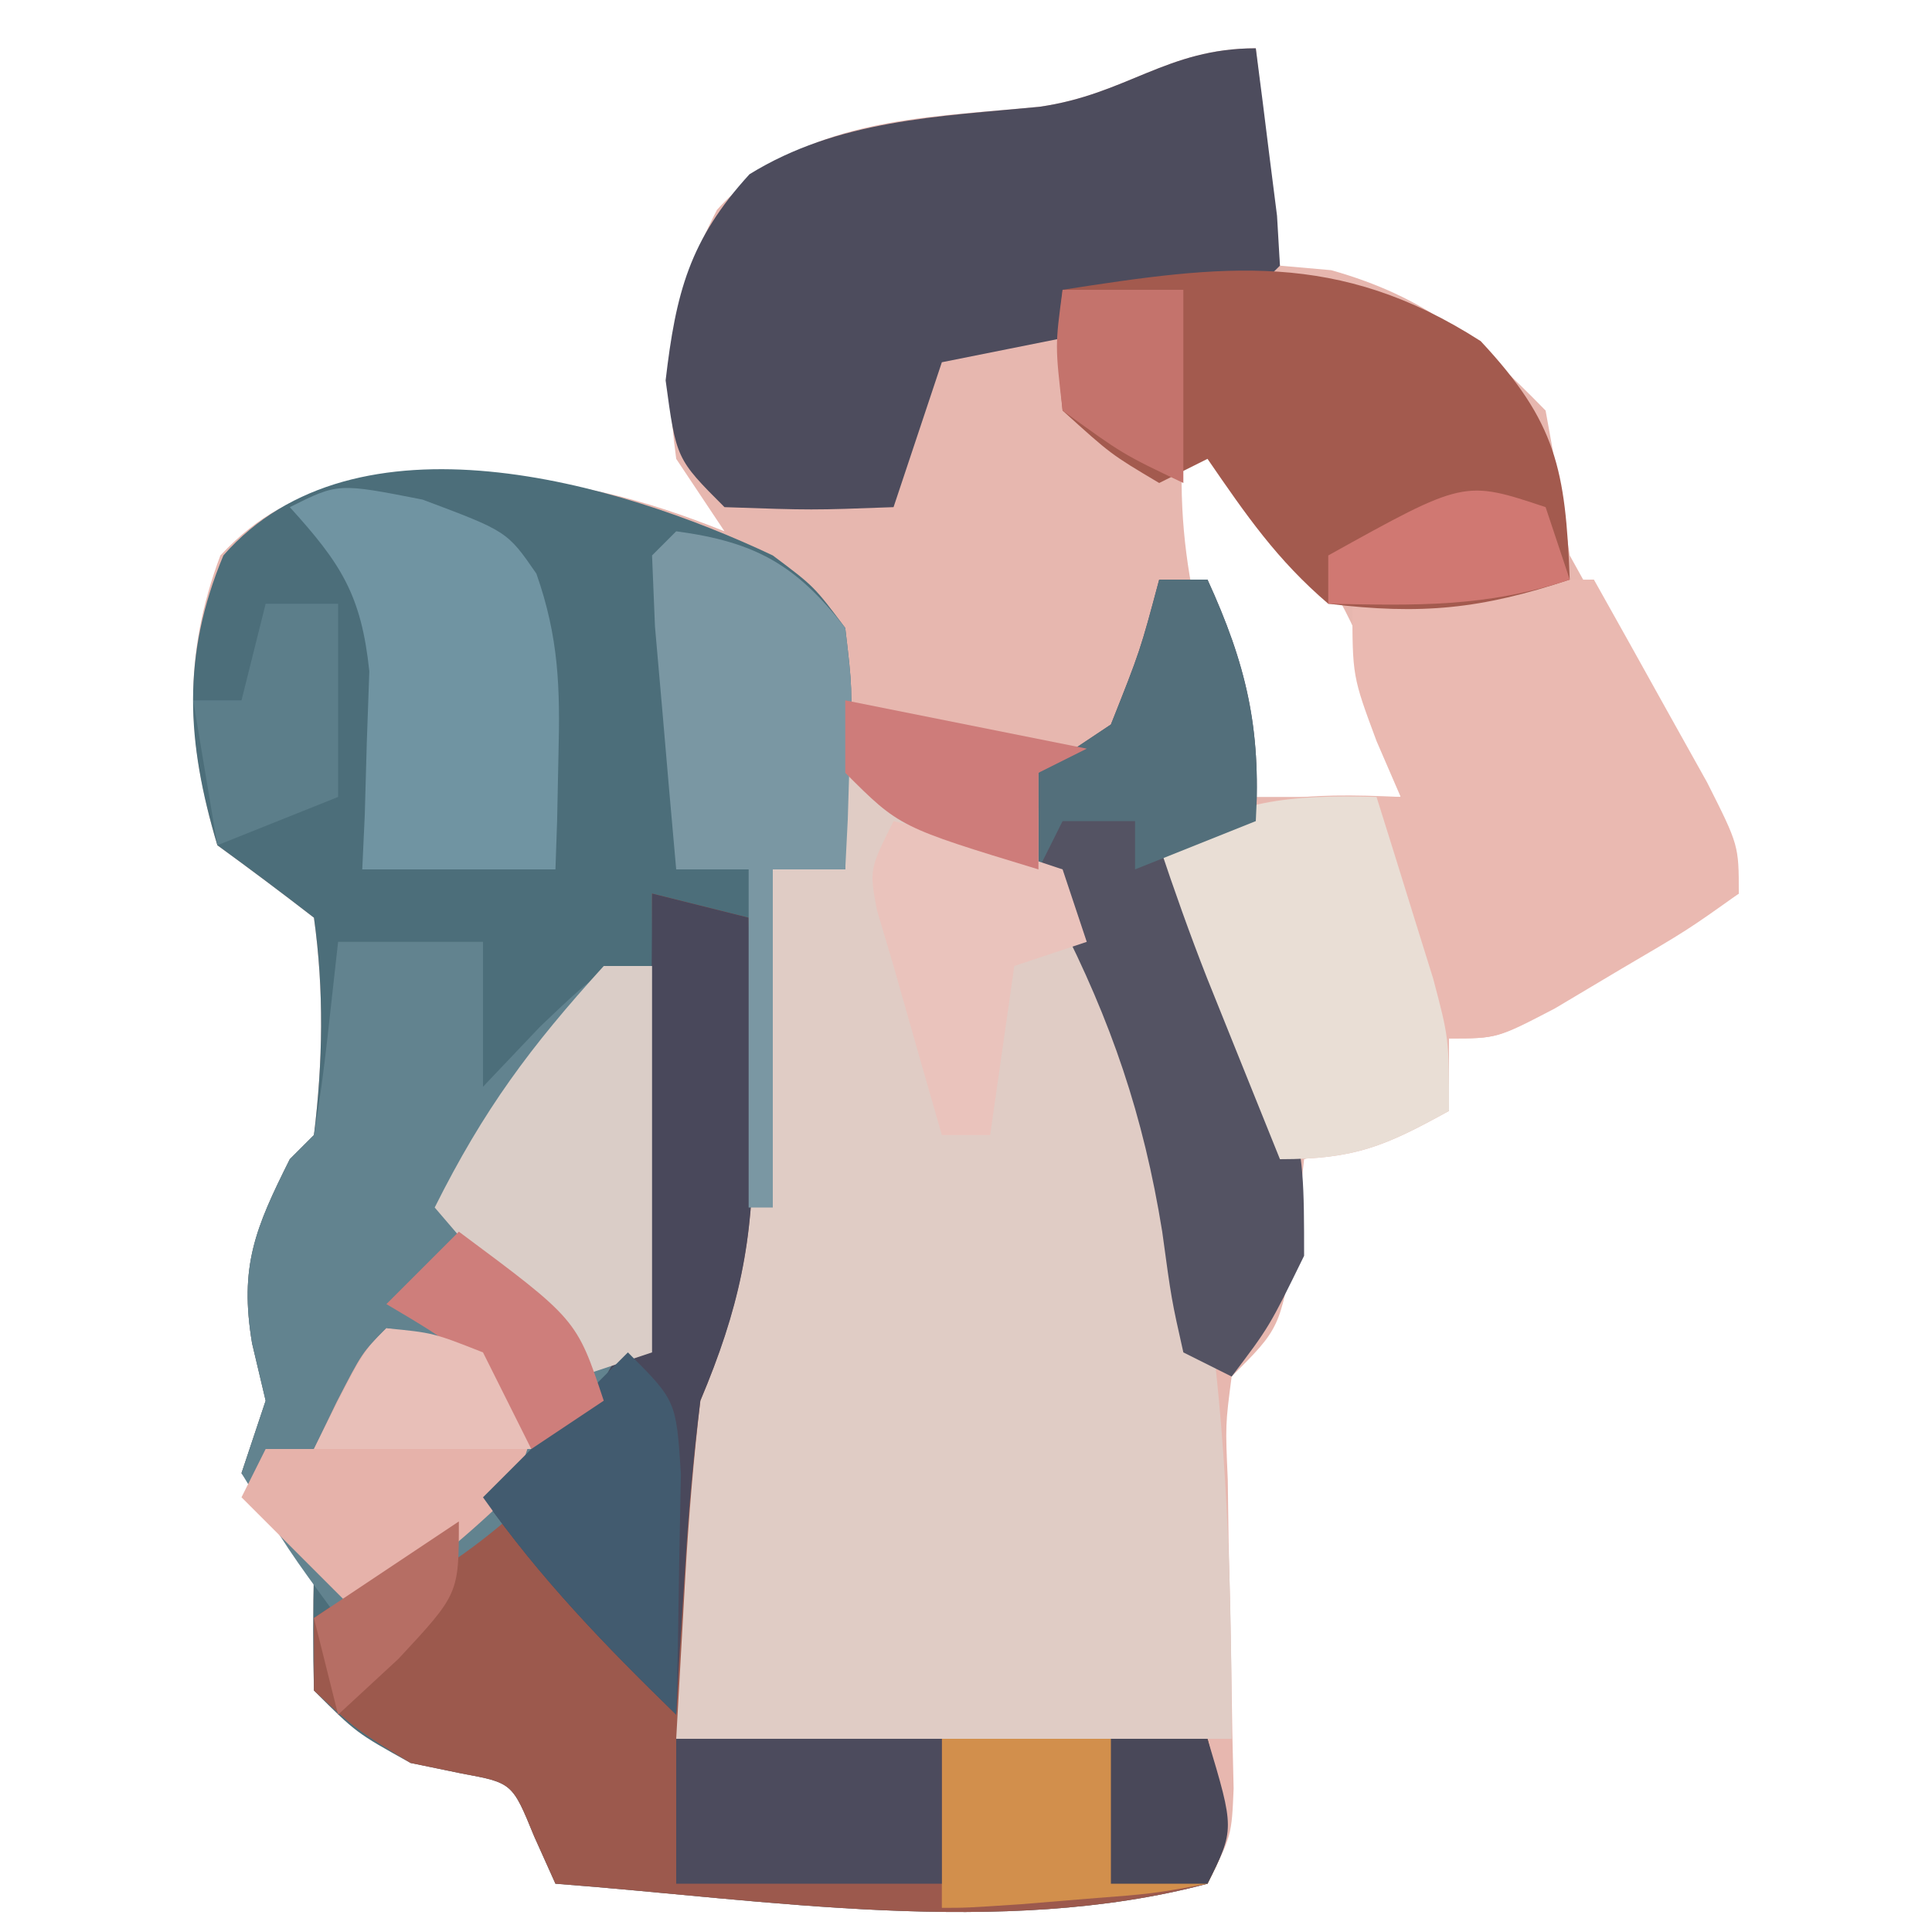 <svg xmlns="http://www.w3.org/2000/svg" width="80" height="80"><path d="M0 0 C0.495 4.455 0.495 4.455 1 9 C1.701 9.062 2.402 9.124 3.125 9.188 C7.062 10.3 9.153 12.088 12 15 C12.371 16.993 12.697 18.995 13 21 C14.432 23.626 15.999 26.123 17.625 28.633 C18.892 30.814 19.546 32.538 20 35 C18.378 36.005 16.753 37.004 15.125 38 C14.22 38.557 13.315 39.114 12.383 39.688 C10 41 10 41 8 41 C8 41.99 8 42.98 8 44 C6.02 44.66 4.04 45.32 2 46 C1.814 47.671 1.814 47.671 1.625 49.375 C1 53 1 53 -1 55 C-1.261 57.002 -1.261 57.002 -1.16 59.281 C-1.149 60.123 -1.138 60.965 -1.127 61.832 C-1.095 63.153 -1.095 63.153 -1.062 64.5 C-1.028 66.24 -0.998 67.979 -0.973 69.719 C-0.946 70.878 -0.946 70.878 -0.918 72.061 C-1 74 -1 74 -2 76 C-10.537 78.273 -20.308 76.655 -29 76 C-29.291 75.352 -29.583 74.703 -29.883 74.035 C-30.786 71.825 -30.786 71.825 -32.875 71.438 C-33.576 71.293 -34.278 71.149 -35 71 C-37.25 69.75 -37.25 69.75 -39 68 C-39.043 66.334 -39.041 64.666 -39 63 C-39.987 61.657 -40.986 60.323 -42 59 C-41.67 58.01 -41.34 57.02 -41 56 C-41.186 55.216 -41.371 54.432 -41.562 53.625 C-42.095 50.432 -41.429 48.857 -40 46 C-39.505 45.505 -39.505 45.505 -39 45 C-38.632 41.969 -38.579 39.026 -39 36 C-40.318 34.98 -41.652 33.98 -43 33 C-44.269 28.742 -44.437 25.164 -42.875 21 C-39.653 17.563 -36.619 18.029 -32.062 17.812 C-28.409 17.847 -25.409 18.637 -22 20 C-22.66 19.01 -23.32 18.02 -24 17 C-24.56 12.763 -24.261 10.513 -22.312 6.688 C-18.799 2.848 -13.881 2.895 -8.961 2.422 C-5.337 1.906 -3.696 0 0 0 Z M-3 16 C-3.426 21.537 -1.905 25.897 0 31 C1.98 31 3.96 31 6 31 C5.327 25.444 2.988 20.712 -1.25 17.062 C-1.827 16.712 -2.405 16.361 -3 16 Z " fill="#E7B7AF" transform="translate(52,2)"></path><path d="M0 0 C1.711 1.281 1.711 1.281 3 3 C3.293 5.48 3.293 5.48 3.188 8.188 C3.16 9.089 3.133 9.99 3.105 10.918 C3.071 11.605 3.036 12.292 3 13 C2.01 13 1.02 13 0 13 C0.052 14.377 0.052 14.377 0.105 15.781 C0.356 27.142 0.356 27.142 -2.266 32.781 C-3.965 37.915 -3.743 43.656 -4 49 C3.26 49 10.52 49 18 49 C19 53 19 53 18 55 C9.463 57.273 -0.308 55.655 -9 55 C-9.291 54.352 -9.583 53.703 -9.883 53.035 C-10.786 50.825 -10.786 50.825 -12.875 50.438 C-13.576 50.293 -14.277 50.149 -15 50 C-17.25 48.75 -17.25 48.75 -19 47 C-19.043 45.334 -19.041 43.666 -19 42 C-19.987 40.657 -20.986 39.323 -22 38 C-21.67 37.01 -21.34 36.02 -21 35 C-21.186 34.216 -21.371 33.432 -21.562 32.625 C-22.095 29.432 -21.429 27.857 -20 25 C-19.67 24.67 -19.34 24.34 -19 24 C-18.632 20.969 -18.579 18.026 -19 15 C-20.318 13.98 -21.652 12.98 -23 12 C-24.283 7.695 -24.483 4.158 -22.75 0 C-17.306 -6.222 -6.426 -3.044 0 0 Z " fill="#4C6E7A" transform="translate(32,23)"></path><path d="M0 0 C4.442 1.123 7.924 2.489 10.641 6.305 C15.445 16.754 16 28.651 16 40 C8.41 40 0.82 40 -7 40 C-7.405 25.963 -7.405 25.963 -4.734 20.219 C-3.033 15.077 -3.219 9.376 -3 4 C-2.01 4 -1.02 4 0 4 C0 2.68 0 1.36 0 0 Z " fill="#E0CCC5" transform="translate(35,32)"></path><path d="M0 0 C1.32 0.33 2.64 0.66 4 1 C4.054 3.396 4.094 5.791 4.125 8.188 C4.15 9.198 4.15 9.198 4.176 10.229 C4.216 14.375 3.579 17.22 2 21 C1.717 23.43 1.512 25.87 1.375 28.312 C1.251 30.519 1.127 32.726 1 35 C8.26 35 15.52 35 23 35 C24 39 24 39 23 41 C14.463 43.273 4.692 41.655 -4 41 C-4.291 40.352 -4.583 39.703 -4.883 39.035 C-5.786 36.825 -5.786 36.825 -7.875 36.438 C-8.576 36.293 -9.277 36.149 -10 36 C-12.25 34.625 -12.25 34.625 -14 33 C-14 32.01 -14 31.02 -14 30 C-11.395 28.221 -8.788 26.47 -6.078 24.855 C-3.045 22.581 -1.305 20.648 -0.597 16.821 C-0.013 11.221 0.039 5.626 0 0 Z " fill="#9C594D" transform="translate(27,37)"></path><path d="M0 0 C1.98 0 3.96 0 6 0 C6 1.98 6 3.96 6 6 C6.784 5.175 7.567 4.35 8.375 3.5 C11 1 11 1 13 1 C14.525 14.66 14.525 14.66 10.879 20.254 C7.477 23.646 4.599 26.467 0 28 C-2.062 25.188 -2.062 25.188 -4 22 C-3.505 20.515 -3.505 20.515 -3 19 C-3.186 18.216 -3.371 17.433 -3.562 16.625 C-4.095 13.432 -3.429 11.857 -2 9 C-1.67 8.67 -1.34 8.34 -1 8 C-0.769 6.653 -0.588 5.296 -0.438 3.938 C-0.221 1.988 -0.221 1.988 0 0 Z " fill="#62838F" transform="translate(14,39)"></path><path d="M0 0 C1.005 1.789 2.004 3.581 3 5.375 C3.557 6.373 4.114 7.37 4.688 8.398 C6 11 6 11 6 13 C3.883 14.508 3.883 14.508 1.125 16.125 C0.22 16.664 -0.685 17.203 -1.617 17.758 C-4 19 -4 19 -6 19 C-6 19.99 -6 20.98 -6 22 C-8.647 23.461 -9.894 24 -13 24 C-13.647 22.396 -14.292 20.792 -14.938 19.188 C-15.297 18.294 -15.657 17.401 -16.027 16.48 C-16.736 14.673 -17.386 12.842 -18 11 C-14.598 8.906 -11.947 8.821 -8 9 C-8.33 8.237 -8.66 7.474 -9 6.688 C-10 4 -10 4 -10 1 C-6.565 0.375 -3.509 0 0 0 Z " fill="#EAB9B1" transform="translate(66,24)"></path><path d="M0 0 C0.194 1.478 0.38 2.958 0.562 4.438 C0.667 5.261 0.771 6.085 0.879 6.934 C0.919 7.616 0.959 8.297 1 9 C0 10 0 10 -1.848 10.098 C-3.898 10.065 -5.949 10.033 -8 10 C-8 10.66 -8 11.32 -8 12 C-9.65 12.33 -11.3 12.66 -13 13 C-13.66 14.98 -14.32 16.96 -15 19 C-18.375 19.125 -18.375 19.125 -22 19 C-24 17 -24 17 -24.438 13.75 C-24.015 10.131 -23.452 7.932 -20.965 5.215 C-17.321 2.962 -13.154 2.825 -8.961 2.422 C-5.337 1.906 -3.696 0 0 0 Z " fill="#4D4C5D" transform="translate(52,2)"></path><path d="M0 0 C3.155 3.375 3.509 5.333 3.688 9.875 C0.015 11.099 -2.455 11.341 -6.312 10.875 C-8.441 9.054 -9.704 7.214 -11.312 4.875 C-12.303 5.37 -12.303 5.37 -13.312 5.875 C-15.312 4.688 -15.312 4.688 -17.312 2.875 C-17.562 0.188 -17.562 0.188 -17.312 -2.125 C-10.65 -3.159 -5.923 -3.8 0 0 Z " fill="#A35A4E" transform="translate(61.312,14.125)"></path><path d="M0 0 C0.66 0 1.32 0 2 0 C3.604 3.508 4.22 6.144 4 10 C2.68 10.33 1.36 10.66 0 11 C0.349 11.641 0.699 12.281 1.059 12.941 C6 22.334 6 22.334 6 28 C4.562 30.938 4.562 30.938 3 33 C2.34 32.67 1.68 32.34 1 32 C0.508 29.812 0.508 29.812 0.125 27 C-0.651 22.191 -1.981 18.296 -4.195 13.973 C-5 12 -5 12 -5 8 C-4.01 7.34 -3.02 6.68 -2 6 C-0.787 2.946 -0.787 2.946 0 0 Z " fill="#545363" transform="translate(48,24)"></path><path d="M0 0 C1.32 0.33 2.64 0.66 4 1 C4.054 3.396 4.094 5.791 4.125 8.188 C4.15 9.198 4.15 9.198 4.176 10.229 C4.216 14.369 3.595 17.229 2 21 C1.719 23.263 1.513 25.536 1.375 27.812 C1.3 28.974 1.225 30.135 1.148 31.332 C1.075 32.653 1.075 32.653 1 34 C-1.932 31.147 -4.643 28.349 -7 25 C-6.028 24.214 -5.056 23.427 -4.055 22.617 C-0.637 19.2 -0.262 16.438 -0.117 11.719 C-0.12 10.863 -0.122 10.007 -0.125 9.125 C-0.104 8.246 -0.084 7.367 -0.062 6.461 C-0.016 4.308 -0.004 2.154 0 0 Z " fill="#49485B" transform="translate(27,37)"></path><path d="M0 0 C0.505 1.603 1.004 3.207 1.5 4.812 C1.778 5.706 2.057 6.599 2.344 7.52 C3 10 3 10 3 13 C0.353 14.461 -0.894 15 -4 15 C-4.647 13.396 -5.292 11.792 -5.938 10.188 C-6.297 9.294 -6.657 8.401 -7.027 7.48 C-7.736 5.673 -8.386 3.842 -9 2 C-5.834 0.124 -3.642 -0.097 0 0 Z " fill="#E9DED5" transform="translate(57,33)"></path><path d="M0 0 C3.5 1.312 3.5 1.312 4.711 3.066 C5.636 5.7 5.698 7.778 5.625 10.562 C5.607 11.455 5.589 12.347 5.57 13.266 C5.536 14.279 5.536 14.279 5.5 15.312 C2.86 15.312 0.22 15.312 -2.5 15.312 C-2.465 14.565 -2.43 13.817 -2.395 13.047 C-2.367 12.062 -2.34 11.077 -2.312 10.062 C-2.278 9.088 -2.243 8.113 -2.207 7.109 C-2.539 3.938 -3.387 2.642 -5.5 0.312 C-3.5 -0.688 -3.5 -0.688 0 0 Z " fill="#7094A2" transform="translate(17.5,20.688)"></path><path d="M0 0 C3.283 0.438 4.975 1.39 7 4 C7.293 6.48 7.293 6.48 7.188 9.188 C7.16 10.089 7.133 10.99 7.105 11.918 C7.071 12.605 7.036 13.292 7 14 C6.01 14 5.02 14 4 14 C4 18.62 4 23.24 4 28 C3.67 28 3.34 28 3 28 C3 23.38 3 18.76 3 14 C2.01 14 1.02 14 0 14 C-0.194 11.855 -0.38 9.709 -0.562 7.562 C-0.719 5.77 -0.719 5.77 -0.879 3.941 C-0.919 2.971 -0.959 2 -1 1 C-0.67 0.67 -0.34 0.34 0 0 Z " fill="#7A97A3" transform="translate(28,22)"></path><path d="M0 0 C0.66 0 1.32 0 2 0 C2 5.28 2 10.56 2 16 C1.01 16.33 0.02 16.66 -1 17 C-2.98 14.69 -4.96 12.38 -7 10 C-4.961 5.921 -3.039 3.343 0 0 Z " fill="#DACDC7" transform="translate(25,40)"></path><path d="M0 0 C2.899 0.468 3.867 0.867 6 3 C6 4.812 6 4.812 5 7 C3.102 8.846 1.11 10.384 -1 12 C-2.65 10.35 -4.3 8.7 -6 7 C-5.67 6.34 -5.34 5.68 -5 5 C-4.34 5 -3.68 5 -3 5 C-2.536 4.041 -2.536 4.041 -2.062 3.062 C-1 1 -1 1 0 0 Z " fill="#E6B2AA" transform="translate(16,55)"></path><path d="M0 0 C3.63 0 7.26 0 11 0 C12 4 12 4 11 6 C8.75 6.414 8.75 6.414 6 6.625 C5.093 6.7 4.185 6.775 3.25 6.852 C1 7 1 7 0 7 C0 4.69 0 2.38 0 0 Z " fill="#D28F4C" transform="translate(39,72)"></path><path d="M0 0 C3.63 0 7.26 0 11 0 C11 1.98 11 3.96 11 6 C7.37 6 3.74 6 0 6 C0 4.02 0 2.04 0 0 Z " fill="#4C4B5D" transform="translate(28,72)"></path><path d="M0 0 C2 2 2 2 2.195 5.039 C2.172 6.222 2.149 7.406 2.125 8.625 C2.107 9.814 2.089 11.002 2.07 12.227 C2.047 13.142 2.024 14.057 2 15 C-0.932 12.147 -3.643 9.349 -6 6 C-4.02 4.02 -2.04 2.04 0 0 Z " fill="#425B6F" transform="translate(26,56)"></path><path d="M0 0 C0.66 0 1.32 0 2 0 C3.604 3.508 4.22 6.144 4 10 C2.35 10.66 0.7 11.32 -1 12 C-1 11.34 -1 10.68 -1 10 C-1.99 10 -2.98 10 -4 10 C-4.33 10.66 -4.66 11.32 -5 12 C-5 10.68 -5 9.36 -5 8 C-4.01 7.34 -3.02 6.68 -2 6 C-0.787 2.946 -0.787 2.946 0 0 Z " fill="#536F7B" transform="translate(48,24)"></path><path d="M0 0 C3.438 0.812 3.438 0.812 7 2 C7.33 2.99 7.66 3.98 8 5 C7.01 5.33 6.02 5.66 5 6 C4.67 8.31 4.34 10.62 4 13 C3.34 13 2.68 13 2 13 C1.327 10.668 0.662 8.335 0 6 C-0.227 5.237 -0.454 4.474 -0.688 3.688 C-1 2 -1 2 0 0 Z " fill="#EAC3BC" transform="translate(37,34)"></path><path d="M0 0 C0.99 0 1.98 0 3 0 C3 2.64 3 5.28 3 8 C1.35 8.66 -0.3 9.32 -2 10 C-2.33 8.02 -2.66 6.04 -3 4 C-2.34 4 -1.68 4 -1 4 C-0.67 2.68 -0.34 1.36 0 0 Z " fill="#5C7E8A" transform="translate(11,25)"></path><path d="M0 0 C4.95 0.99 4.95 0.99 10 2 C9.01 2.495 9.01 2.495 8 3 C8 4.32 8 5.64 8 7 C2.25 5.25 2.25 5.25 0 3 C0 2.01 0 1.02 0 0 Z " fill="#CE7C7A" transform="translate(35,29)"></path><path d="M0 0 C4.875 3.625 4.875 3.625 6 7 C5.01 7.66 4.02 8.32 3 9 C2.567 8.381 2.134 7.763 1.688 7.125 C0.003 4.78 0.003 4.78 -3 3 C-2.01 2.01 -1.02 1.02 0 0 Z " fill="#CE7E7B" transform="translate(19,51)"></path><path d="M0 0 C0.33 0.99 0.66 1.98 1 3 C-2.473 4.158 -5.361 4.069 -9 4 C-9 3.34 -9 2.68 -9 2 C-3.375 -1.125 -3.375 -1.125 0 0 Z " fill="#D07872" transform="translate(64,21)"></path><path d="M0 0 C1.65 0 3.3 0 5 0 C5 2.64 5 5.28 5 8 C2.5 6.812 2.5 6.812 0 5 C-0.312 2.312 -0.312 2.312 0 0 Z " fill="#C4736C" transform="translate(44,12)"></path><path d="M0 0 C1.938 0.188 1.938 0.188 4 1 C4.66 2.32 5.32 3.64 6 5 C3.03 5 0.06 5 -3 5 C-1 1 -1 1 0 0 Z M-5 5 C-3 6 -3 6 -3 6 Z " fill="#E8BFB8" transform="translate(16,55)"></path><path d="M0 0 C1.32 0 2.64 0 4 0 C5.125 3.75 5.125 3.75 4 6 C2.68 6 1.36 6 0 6 C0 4.02 0 2.04 0 0 Z " fill="#494859" transform="translate(46,72)"></path><path d="M0 0 C0 3 0 3 -2.5 5.688 C-3.325 6.451 -4.15 7.214 -5 8 C-5.33 6.68 -5.66 5.36 -6 4 C-4.02 2.68 -2.04 1.36 0 0 Z " fill="#B66E64" transform="translate(19,63)"></path></svg>
